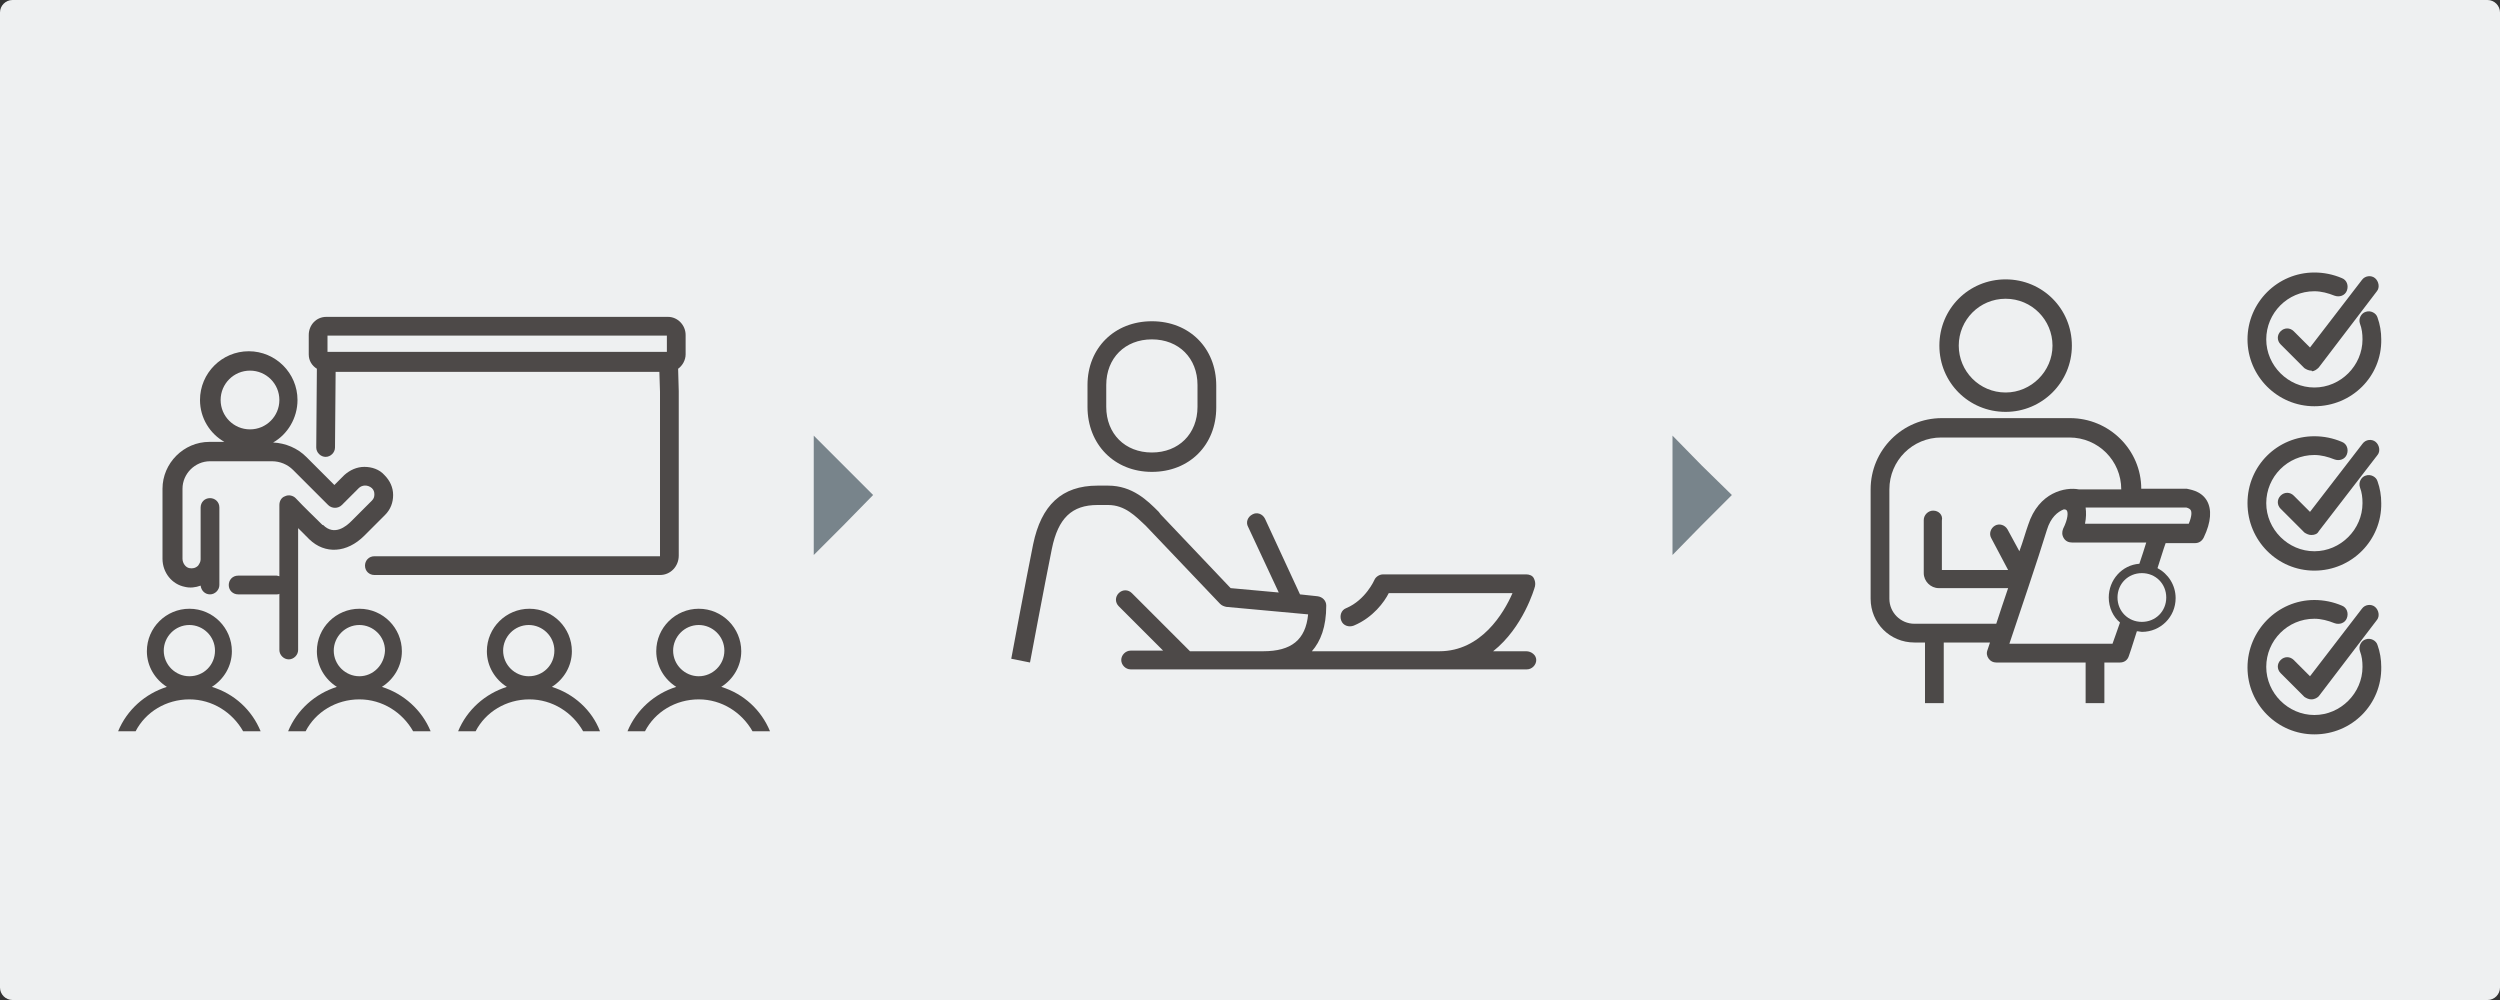 <?xml version="1.0" encoding="utf-8"?>
<!-- Generator: Adobe Illustrator 26.5.0, SVG Export Plug-In . SVG Version: 6.00 Build 0)  -->
<svg version="1.1" id="img06" xmlns="http://www.w3.org/2000/svg" xmlns:xlink="http://www.w3.org/1999/xlink" x="0px" y="0px"
	 width="400px" height="160px" viewBox="0 0 400 160" style="enable-background:new 0 0 400 160;" xml:space="preserve">
<rect x="0" y="0" width="400" height="160" fill="#333333" stroke="none"/>
<style type="text/css">
	.st0{fill:#EEF0F1;}
	.st1{fill:#4D4948;}
	.st2{fill:#4C4948;}
	.st3{clip-path:url(#SVGID_00000130629617523376697760000010288736944024257215_);fill:#4C4948;}
	.st4{fill:#78848B;}
</style>
<g>
	<path class="st0" d="M400,158c0,1.1-0.9,2-2,2H2c-1.1,0-2-0.9-2-2V2c0-1.1,0.9-2,2-2H398c1.1,0,2,0.9,2,2V158z"/>
</g>
<g>
	<g>
		<path class="st1" d="M44.7,104c0,0.8,0.7,1.5,1.5,1.5h0c0.8,0,1.5-0.7,1.5-1.5l0-19.5c0.5,0.5,1.1,1.1,1.7,1.7l0.1,0.1
			c2.5,2.4,6,2.2,8.8-0.6l3.3-3.3c0.9-0.9,1.3-2,1.3-3.2c0-1.2-0.5-2.3-1.4-3.2c-0.8-0.9-2-1.3-3.2-1.3c-1.2,0-2.3,0.5-3.2,1.3
			l-1.6,1.6l-4.5-4.5c-1.4-1.4-3.3-2.2-5.3-2.3c2.3-1.3,3.9-3.9,3.9-6.8c0-4.3-3.5-7.8-7.8-7.8c-4.3,0-7.8,3.5-7.8,7.8
			c0,2.9,1.6,5.4,3.9,6.7h-2.4c-4.1,0-7.5,3.4-7.5,7.5v11.2c0,2.2,1.5,4.1,3.6,4.5c0.8,0.2,1.7,0.1,2.5-0.2c0.1,0.8,0.7,1.4,1.5,1.4
			c0.8,0,1.5-0.7,1.5-1.5v-4.1l0-8.3c0-0.9-0.7-1.5-1.5-1.5c-0.9,0-1.5,0.7-1.5,1.5l0,8.3c0,0.4-0.2,0.7-0.4,1
			c-0.4,0.4-0.9,0.5-1.4,0.4c-0.6-0.1-1.1-0.8-1.1-1.5V78.2c0-2.4,2-4.4,4.4-4.4h9.9c1.3,0,2.5,0.5,3.4,1.4l5.6,5.6
			c0.6,0.6,1.6,0.6,2.2,0l2.7-2.7c0.5-0.5,1.4-0.6,2.1,0c0.3,0.3,0.4,0.6,0.4,1c0,0.4-0.1,0.7-0.4,1l-3.3,3.3
			c-0.8,0.8-2.7,2.4-4.5,0.6L51.6,84c-1.6-1.6-2.7-2.6-4.3-4.3c-0.4-0.4-1.1-0.6-1.7-0.3c-0.6,0.2-0.9,0.8-0.9,1.4l0,11.4
			c-0.1,0-0.3-0.1-0.4-0.1h-6.2c-0.9,0-1.5,0.7-1.5,1.5c0,0.9,0.7,1.5,1.5,1.5h6.2c0.1,0,0.3,0,0.4-0.1L44.7,104z M40,59.3
			c2.6,0,4.7,2.1,4.7,4.7c0,2.6-2.1,4.7-4.7,4.7c-2.6,0-4.7-2.1-4.7-4.7C35.3,61.4,37.4,59.3,40,59.3"/>
		<path class="st1" d="M105.6,92c1.7,0,3-1.4,3-3.1l0-26.3l-0.1-3.6c0.7-0.5,1.2-1.4,1.2-2.3v-3.1c0-1.6-1.3-2.9-2.8-2.9H52.2
			c-1.6,0-2.8,1.3-2.8,2.9v3.1c0,1,0.5,1.8,1.3,2.3l-0.1,12.6c0,0.8,0.7,1.5,1.5,1.5h0c0.8,0,1.5-0.7,1.5-1.5l0.1-12.1h51.8l0.1,3.2
			l0,26.3L59.9,89c-0.9,0-1.5,0.7-1.5,1.5c0,0.9,0.7,1.5,1.5,1.5h0L105.6,92z M52.4,53.7h54.3v2.6H52.4V53.7z"/>
		<path class="st1" d="M115.4,109.9c1.9-1.2,3.2-3.3,3.2-5.7c0-3.7-3-6.8-6.8-6.8c-3.7,0-6.8,3-6.8,6.8c0,2.4,1.3,4.5,3.2,5.7
			c-3.5,1.1-6.4,3.7-7.8,7.1h2.8c1.6-3.1,4.9-5.1,8.6-5.1s6.9,2.1,8.6,5.1h2.8C121.8,113.6,119,111,115.4,109.9z M111.8,108.2
			c-2.2,0-4.1-1.8-4.1-4.1c0-2.2,1.8-4.1,4.1-4.1c2.2,0,4.1,1.8,4.1,4.1C115.9,106.4,114,108.2,111.8,108.2z"/>
		<path class="st1" d="M88.3,109.9c1.9-1.2,3.2-3.3,3.2-5.7c0-3.7-3-6.8-6.8-6.8c-3.7,0-6.8,3-6.8,6.8c0,2.4,1.3,4.5,3.2,5.7
			c-3.5,1.1-6.4,3.7-7.8,7.1h2.8c1.6-3.1,4.9-5.1,8.6-5.1s6.9,2.1,8.6,5.1H96C94.7,113.6,91.8,111,88.3,109.9z M84.6,108.2
			c-2.2,0-4.1-1.8-4.1-4.1c0-2.2,1.8-4.1,4.1-4.1c2.2,0,4.1,1.8,4.1,4.1C88.7,106.4,86.9,108.2,84.6,108.2z"/>
		<path class="st1" d="M61.1,109.9c1.9-1.2,3.2-3.3,3.2-5.7c0-3.7-3-6.8-6.8-6.8c-3.7,0-6.8,3-6.8,6.8c0,2.4,1.3,4.5,3.2,5.7
			c-3.5,1.1-6.4,3.7-7.8,7.1h2.8c1.6-3.1,4.9-5.1,8.6-5.1s6.9,2.1,8.6,5.1h2.8C67.5,113.6,64.6,111,61.1,109.9z M57.5,108.2
			c-2.2,0-4.1-1.8-4.1-4.1c0-2.2,1.8-4.1,4.1-4.1c2.2,0,4.1,1.8,4.1,4.1C61.5,106.4,59.7,108.2,57.5,108.2z"/>
		<path class="st1" d="M33.9,109.9c1.9-1.2,3.2-3.3,3.2-5.7c0-3.7-3-6.8-6.8-6.8c-3.7,0-6.8,3-6.8,6.8c0,2.4,1.3,4.5,3.2,5.7
			c-3.5,1.1-6.4,3.7-7.8,7.1h2.8c1.6-3.1,4.9-5.1,8.6-5.1s6.9,2.1,8.6,5.1h2.8C40.3,113.6,37.5,111,33.9,109.9z M30.3,108.2
			c-2.2,0-4.1-1.8-4.1-4.1c0-2.2,1.8-4.1,4.1-4.1c2.2,0,4.1,1.8,4.1,4.1C34.4,106.4,32.6,108.2,30.3,108.2z"/>
	</g>
	<g>
		<path class="st2" d="M370.3,65c-5.9,0-10.7-4.8-10.7-10.7s4.8-10.7,10.7-10.7c1.5,0,3,0.3,4.4,0.9c0.8,0.3,1.1,1.2,0.8,2
			c-0.3,0.8-1.2,1.1-2,0.8c-1-0.4-2.1-0.7-3.2-0.7c-4.3,0-7.7,3.5-7.7,7.7s3.5,7.7,7.7,7.7s7.7-3.5,7.7-7.7c0-0.9-0.1-1.7-0.4-2.5
			c-0.3-0.8,0.2-1.7,0.9-1.9c0.8-0.3,1.7,0.2,1.9,0.9c0.4,1.1,0.6,2.3,0.6,3.5C381.1,60.2,376.3,65,370.3,65z"/>
		<path class="st2" d="M369.8,59.3c-0.4,0-0.8-0.2-1.1-0.4l-3.8-3.8c-0.6-0.6-0.6-1.5,0-2.1c0.6-0.6,1.5-0.6,2.1,0l2.6,2.6l8.3-10.8
			c0.5-0.7,1.5-0.8,2.1-0.3s0.8,1.5,0.3,2.1L371,58.8c-0.3,0.3-0.7,0.6-1.1,0.6C369.9,59.3,369.9,59.3,369.8,59.3z"/>
		<path class="st2" d="M370.3,91.3c-5.9,0-10.7-4.8-10.7-10.8s4.8-10.7,10.7-10.7c1.5,0,3,0.3,4.4,0.9c0.8,0.3,1.1,1.2,0.8,2
			s-1.2,1.1-2,0.8c-1-0.4-2.1-0.7-3.2-0.7c-4.3,0-7.7,3.5-7.7,7.7s3.5,7.7,7.7,7.7s7.7-3.5,7.7-7.7c0-0.9-0.1-1.7-0.4-2.5
			c-0.3-0.8,0.2-1.7,0.9-1.9c0.8-0.3,1.7,0.2,1.9,0.9c0.4,1.1,0.6,2.3,0.6,3.5C381.1,86.4,376.3,91.3,370.3,91.3z"/>
		<path class="st2" d="M369.8,85.6c-0.4,0-0.8-0.2-1.1-0.4l-3.8-3.8c-0.6-0.6-0.6-1.5,0-2.1c0.6-0.6,1.5-0.6,2.1,0l2.6,2.6L378,71
			c0.5-0.7,1.5-0.8,2.1-0.3s0.8,1.5,0.3,2.1L371,85C370.8,85.4,370.4,85.6,369.8,85.6C369.9,85.6,369.9,85.6,369.8,85.6z"/>
		<path class="st2" d="M370.3,117.5c-5.9,0-10.7-4.8-10.7-10.7S364.4,96,370.3,96c1.5,0,3,0.3,4.4,0.9c0.8,0.3,1.1,1.2,0.8,2
			s-1.2,1.1-2,0.8c-1-0.4-2.1-0.7-3.2-0.7c-4.3,0-7.7,3.5-7.7,7.7s3.5,7.7,7.7,7.7s7.7-3.5,7.7-7.7c0-0.9-0.1-1.7-0.4-2.5
			c-0.3-0.8,0.2-1.7,0.9-1.9c0.8-0.3,1.7,0.2,1.9,0.9c0.4,1.1,0.6,2.3,0.6,3.5C381.1,112.7,376.3,117.5,370.3,117.5z"/>
		<path class="st2" d="M369.8,111.9c-0.4,0-0.8-0.2-1.1-0.4l-3.8-3.8c-0.6-0.6-0.6-1.5,0-2.1c0.6-0.6,1.5-0.6,2.1,0l2.6,2.6
			l8.3-10.8c0.5-0.7,1.5-0.8,2.1-0.3s0.8,1.5,0.3,2.1l-9.3,12.2C370.8,111.6,370.4,111.9,369.8,111.9
			C369.9,111.9,369.9,111.9,369.8,111.9z"/>
		<g>
			<defs>
				<rect id="SVGID_1_" x="293.8" y="42.5" width="61.7" height="70"/>
			</defs>
			<clipPath id="SVGID_00000167382728831733929810000015710060475013185933_">
				<use xlink:href="#SVGID_1_"  style="overflow:visible;"/>
			</clipPath>
			<path style="clip-path:url(#SVGID_00000167382728831733929810000015710060475013185933_);fill:#4C4948;" d="M353.1,80.1
				c-1-1.7-3-1.8-3.2-1.9c0,0,0,0,0,0c0,0,0,0,0,0h-7.3c0-6.2-5.1-11.3-11.4-11.3h-20.5c-6.3,0-11.4,5.1-11.4,11.4l0,17.5
				c0,3.9,3.1,7,7,7h1.7v33.1c0,0.8,0.7,1.5,1.5,1.5s1.5-0.7,1.5-1.5v-33.1h7.4c-0.2,0.7-0.4,1.1-0.4,1.2c-0.2,0.5-0.1,1,0.2,1.4
				c0.3,0.4,0.7,0.6,1.2,0.6h14.3v29.9c0,0.8,0.7,1.5,1.5,1.5s1.5-0.7,1.5-1.5V106h2.5c0.7,0,1.2-0.4,1.4-1c0,0,0.6-1.7,1.3-4
				c0.3,0,0.6,0.1,0.8,0.1c3,0,5.4-2.4,5.4-5.4c0-2.1-1.2-3.9-2.9-4.8c0.5-1.5,0.9-2.9,1.3-4h4.7c0.6,0,1.1-0.3,1.4-0.9
				C353.8,83.5,353.9,81.5,353.1,80.1z M309.3,81.7c-0.8,0-1.5,0.7-1.5,1.5v8.5c0,1.3,1.1,2.4,2.4,2.4h11.1
				c-0.7,2.1-1.4,4.1-1.9,5.7h-13.1c-2.2,0-4-1.8-4-4l0-17.5c0-4.6,3.7-8.3,8.3-8.3h20.5c4.6,0,8.3,3.7,8.3,8.3h-6.8
				c-2.1-0.4-6.4,0.4-8.1,5.7c-0.4,1.1-0.8,2.6-1.4,4.2l-1.9-3.5c-0.4-0.7-1.3-1-2-0.6c-0.7,0.4-1,1.3-0.6,2l2.7,5.1h-10.6v-7.9
				C310.9,82.4,310.2,81.7,309.3,81.7z M338,103h-16.5c1.4-4.2,4.7-13.9,6-18.2c0.6-2,1.7-2.9,2.7-3.3c0,0,0,0,0.1,0
				c0,0,0.3,0,0.4,0.2c0.2,0.3,0.2,1.3-0.6,2.9c-0.2,0.5-0.2,1,0.1,1.5s0.8,0.7,1.3,0.7h11.9c-0.3,1-0.7,2.2-1.1,3.4
				c-2.8,0.2-4.9,2.6-4.9,5.4c0,1.6,0.7,3.1,1.8,4C338.7,101,338.3,102.2,338,103z M346.6,95.6c0,2.2-1.7,3.9-3.9,3.9
				c-2.2,0-3.9-1.7-3.9-3.9c0-2.2,1.7-3.9,3.9-3.9C344.9,91.7,346.6,93.4,346.6,95.6z M350.2,83.8h-16.6c0.2-1,0.2-1.8,0.1-2.6h16.1
				c0,0,0.5,0.1,0.7,0.4C350.7,81.9,350.7,82.6,350.2,83.8z"/>
			<path style="clip-path:url(#SVGID_00000167382728831733929810000015710060475013185933_);fill:#4C4948;" d="M320.9,65.9
				c5.8,0,10.6-4.7,10.6-10.6s-4.7-10.6-10.6-10.6s-10.6,4.7-10.6,10.6S315,65.9,320.9,65.9z M320.9,47.8c4.2,0,7.5,3.4,7.5,7.5
				s-3.4,7.5-7.5,7.5c-4.2,0-7.5-3.4-7.5-7.5S316.7,47.8,320.9,47.8z"/>
		</g>
	</g>
	<polygon class="st4" points="130.2,79.2 130.2,69.7 135,74.5 139.7,79.2 135,84 130.2,88.8 	"/>
	<polygon class="st4" points="267.6,79.2 267.6,69.7 272.3,74.5 277.1,79.2 272.3,84 267.6,88.8 	"/>
	<g>
		<path class="st1" d="M184.3,75.5c6,0,10.3-4.3,10.3-10.3v-3.5c0-6-4.3-10.3-10.3-10.3S174,55.7,174,61.6v3.5
			C174,71.1,178.3,75.5,184.3,75.5z M177,61.6c0-4.3,3-7.3,7.3-7.3s7.3,3,7.3,7.3v3.5c0,4.3-3,7.3-7.3,7.3s-7.3-3-7.3-7.3V61.6z"/>
		<path class="st1" d="M244.2,104.2h-5.3c4.8-3.8,6.6-10,6.7-10.4c0.1-0.5,0-0.9-0.2-1.3s-0.7-0.6-1.2-0.6h-22.9
			c-0.6,0-1.2,0.4-1.4,0.9c0,0-1.4,3.2-4.5,4.5c-0.8,0.3-1.1,1.2-0.8,2c0.3,0.8,1.2,1.1,2,0.8c3.1-1.3,4.9-3.8,5.6-5.2H242
			c-1.4,3.2-5,9.3-11.7,9.3h-20.4c1.4-1.6,2.3-3.9,2.3-7.3c0-0.8-0.6-1.4-1.4-1.5l-2.8-0.3L202.4,83c-0.4-0.8-1.3-1.1-2-0.7
			c-0.8,0.4-1.1,1.3-0.7,2l4.9,10.5l-7.7-0.7l-11.2-11.8l-0.3-0.4c-1.8-1.8-4.2-4.2-8.1-4.2h-1.7c-5.7,0-9,3.1-10.3,9.4
			c-1.1,5.4-3.5,18.3-3.5,18.3l3,0.6c0,0,2.4-12.8,3.5-18.2c1-4.9,3.2-7,7.3-7h1.7c2.7,0,4.4,1.8,6,3.3l11.9,12.5
			c0.3,0.3,0.6,0.4,1,0.5l13.1,1.2c-0.4,4.1-2.7,5.9-7.2,5.9h-11.7l-9.3-9.3c-0.6-0.6-1.5-0.6-2.1,0c-0.6,0.6-0.6,1.5,0,2.1l7.1,7.1
			h-5.2c-0.8,0-1.5,0.7-1.5,1.5s0.7,1.5,1.5,1.5h8.8h12.3h42.3c0.8,0,1.5-0.7,1.5-1.5S245,104.2,244.2,104.2z"/>
	</g>
</g>
<g>
</g>
<g>
</g>
<g>
</g>
<g>
</g>
<g>
</g>
<g>
</g>
<g>
</g>
<g>
</g>
<g>
</g>
<g>
</g>
<g>
</g>
<g>
</g>
<g>
</g>
<g>
</g>
<g>
</g>
</svg>
